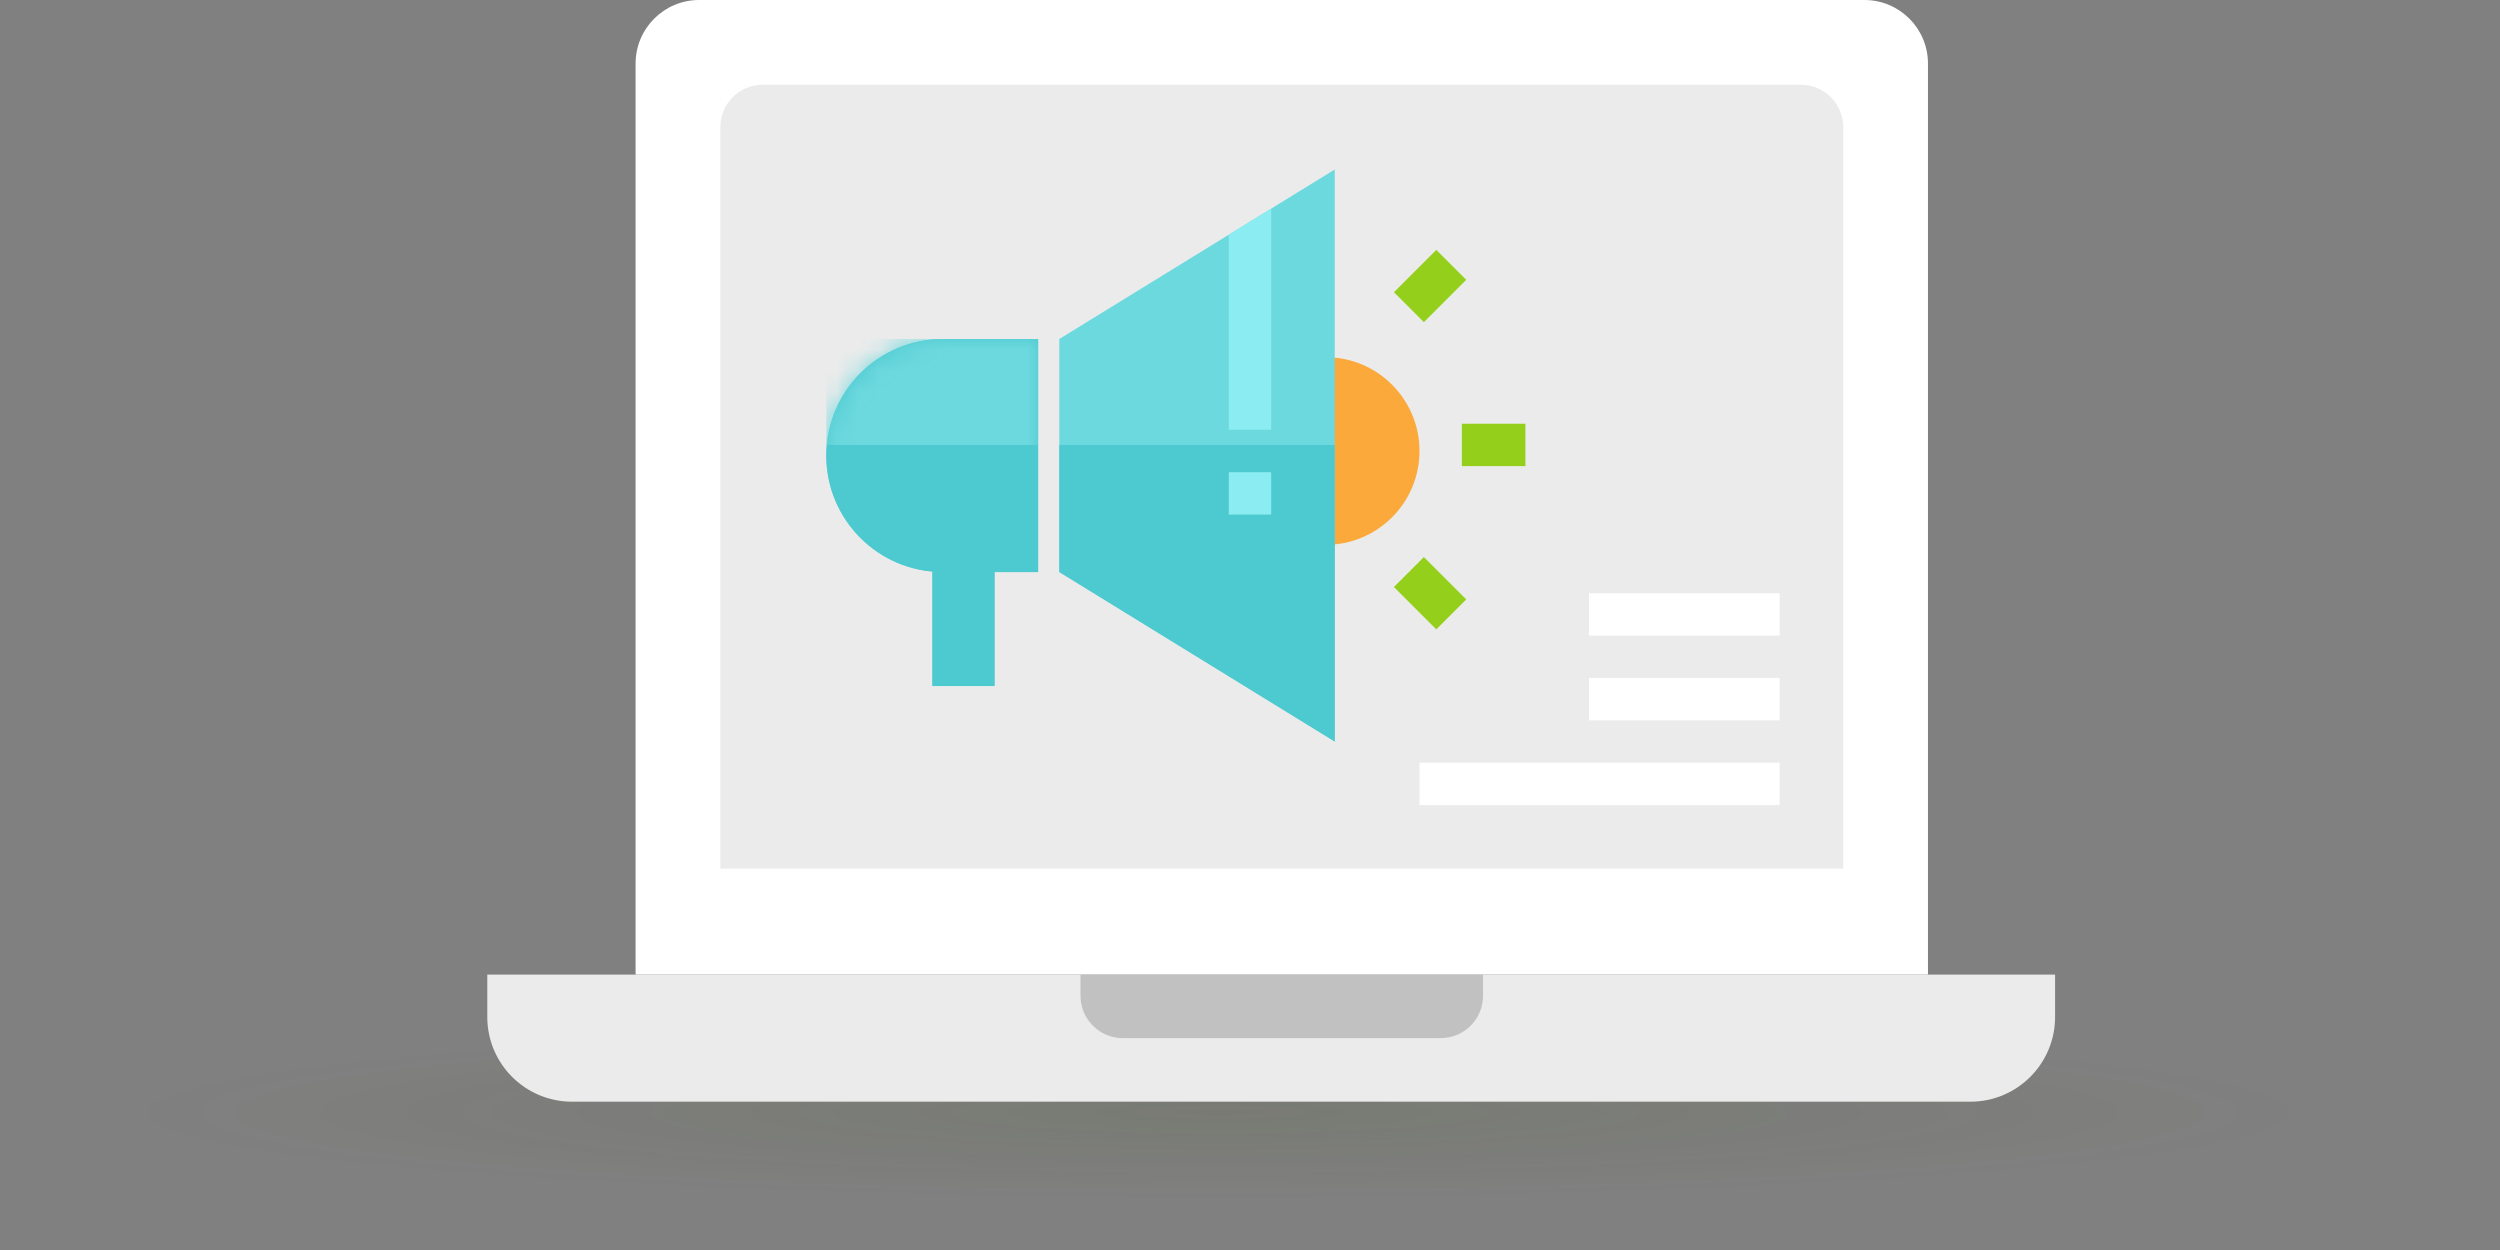 <svg width="118" height="59" viewBox="0 0 118 59" fill="none" xmlns="http://www.w3.org/2000/svg">
<rect x="0" y="0" width="118" height="59" fill="#808080" stroke="none"/>
<ellipse cx="59" cy="52.5" rx="59" ry="6.5" fill="url(#paint0_radial_3091_16140)" fill-opacity="0.1"/>
<path d="M91 46L30 46L30 3C30 1.343 31.343 2.41403e-06 33 2.55887e-06L88 7.36713e-06C89.657 7.51197e-06 91 1.343 91 3L91 46Z" fill="white"/>
<path d="M87 41L34 41L34 6C34 4.895 34.895 4 36 4L85 4C86.105 4 87 4.895 87 6L87 41Z" fill="#EBEBEB"/>
<rect x="67" y="36" width="17" height="2" fill="white"/>
<rect x="75" y="32" width="9" height="2" fill="white"/>
<rect x="75" y="28" width="9" height="2" fill="white"/>
<path d="M97 46L23 46L23 48C23 50.209 24.791 52 27 52L93 52C95.209 52 97 50.209 97 48L97 46Z" fill="#EBEBEB"/>
<path d="M70 46L51 46L51 47C51 48.105 51.895 49 53 49L68 49C69.105 49 70 48.105 70 47L70 46Z" fill="#C1C1C1"/>
<path d="M67 21.288C67 18.842 65.017 16.859 62.571 16.859V25.716C65.017 25.716 67 23.734 67 21.288Z" fill="#FCA93C"/>
<path d="M50 16L63 8V35L50 27V16Z" fill="#6CD9DE"/>
<path d="M50 21H63V35L50 27V21Z" fill="#4DC9D0"/>
<rect x="44" y="25" width="2.952" height="7.381" fill="#4DC9D0"/>
<path d="M58 11.075L60 9.844V20.283H58V11.075Z" fill="#8BEDF2"/>
<path d="M39 21.5C39 18.462 41.462 16 44.5 16H49V27H44.5C41.462 27 39 24.538 39 21.5Z" fill="#6CD9DE"/>
<path d="M39 21.5C39 18.462 41.462 16 44.5 16H49V27H44.5C41.462 27 39 24.538 39 21.5Z" fill="#4DC9D0"/>
<mask id="mask0_3091_16140" style="mask-type:alpha" maskUnits="userSpaceOnUse" x="39" y="16" width="10" height="11">
<path d="M39 21.5C39 18.462 41.462 16 44.5 16H49V27H44.5C41.462 27 39 24.538 39 21.5Z" fill="#4A54E3"/>
</mask>
<g mask="url(#mask0_3091_16140)">
<rect x="39" y="16" width="10" height="5" fill="#6CD9DE"/>
</g>
<rect x="58" y="22.289" width="2" height="2" fill="#8BEDF2"/>
<path d="M66.5 14.5L68.5 12.5" stroke="#94D01B" stroke-width="2"/>
<path d="M66.5 27L68.5 29" stroke="#94D01B" stroke-width="2"/>
<path d="M69 21H72" stroke="#94D01B" stroke-width="2"/>
<defs>
<radialGradient id="paint0_radial_3091_16140" cx="0" cy="0" r="1" gradientUnits="userSpaceOnUse" gradientTransform="translate(57.561 52.5) scale(51.362 4.081)">
<stop stop-color="#314900"/>
<stop offset="1" stop-color="#314900" stop-opacity="0"/>
</radialGradient>
</defs>
</svg>
